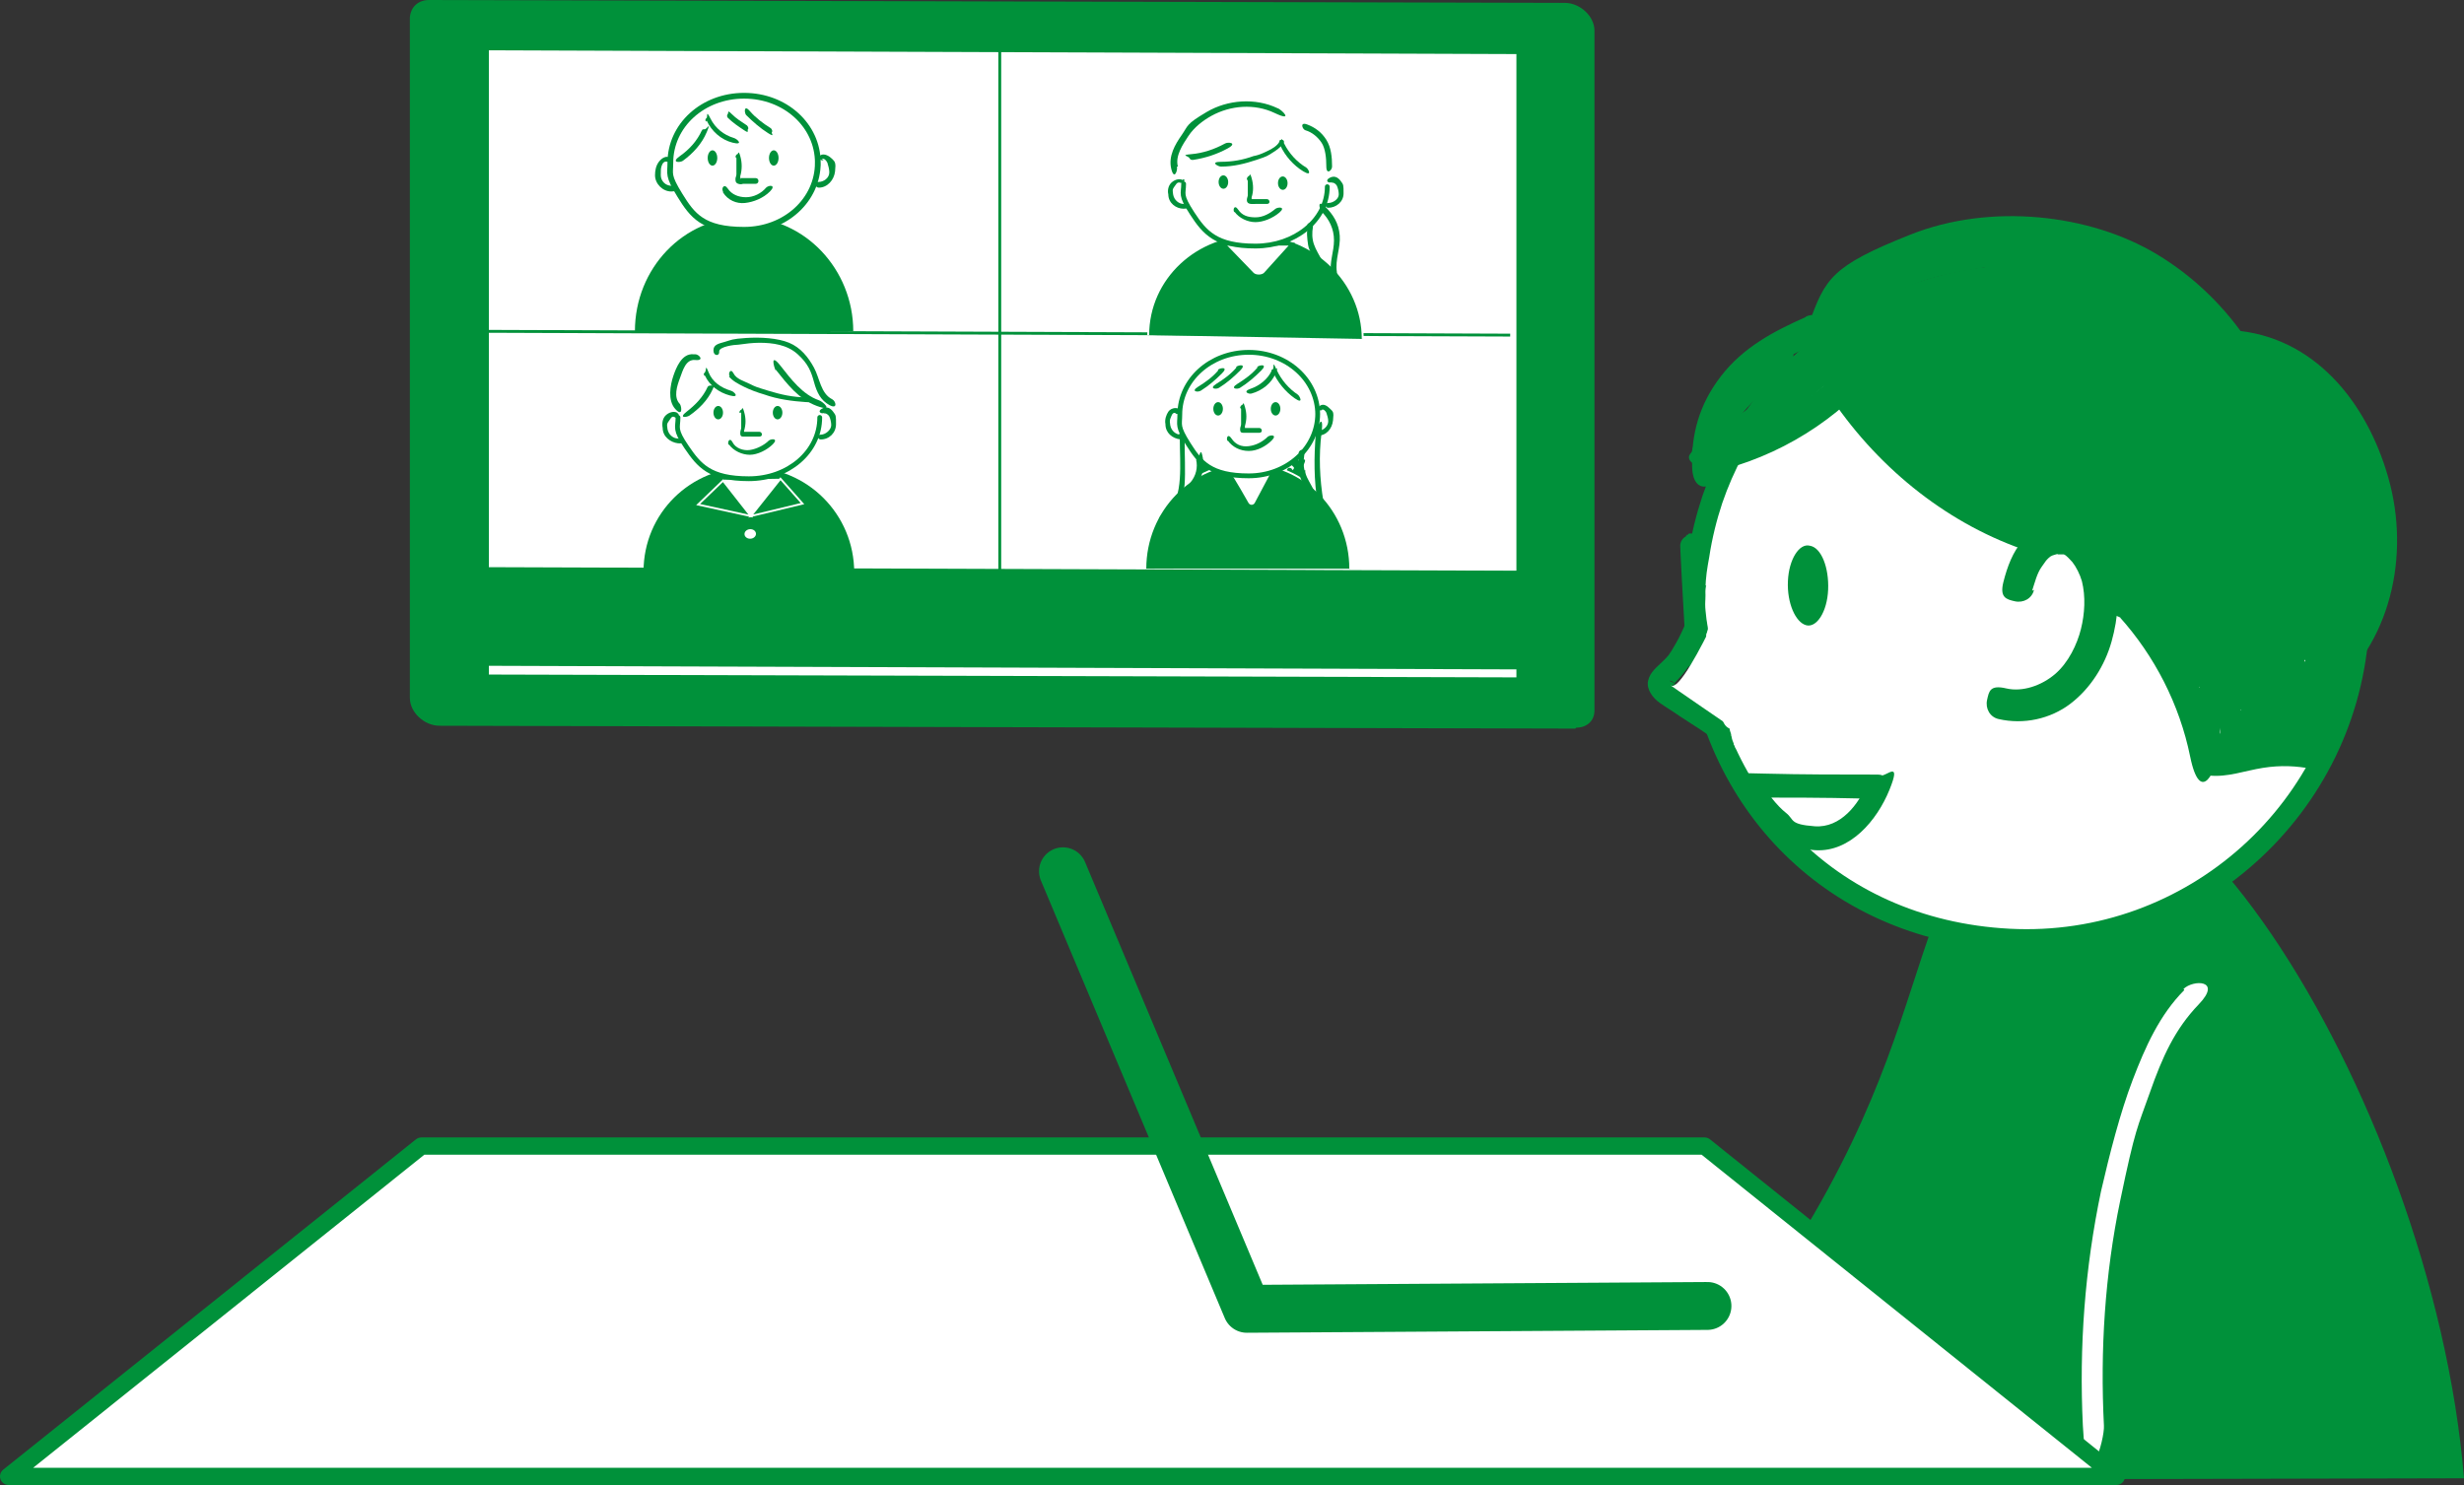 <?xml version="1.0" encoding="UTF-8"?>
<svg xmlns="http://www.w3.org/2000/svg" version="1.1" viewBox="0 0 257.3 155.1">
  <rect x="0" y="0" width="257.3" height="155.1" fill="#333333" stroke="none"/>
  <defs>
    <style>
      .cls-1 {
        stroke-width: .2px;
      }

      .cls-1, .cls-2, .cls-3, .cls-4, .cls-5, .cls-6, .cls-7, .cls-8, .cls-9, .cls-10, .cls-11, .cls-12 {
        stroke-miterlimit: 10;
      }

      .cls-1, .cls-2, .cls-12 {
        stroke: #fff;
      }

      .cls-1, .cls-2, .cls-13 {
        fill: #00913a;
      }

      .cls-2, .cls-5 {
        stroke-width: .2px;
      }

      .cls-3 {
        stroke-width: .5px;
      }

      .cls-3, .cls-4, .cls-5, .cls-6, .cls-7, .cls-8, .cls-9, .cls-14, .cls-15, .cls-16, .cls-11 {
        fill: #fff;
      }

      .cls-3, .cls-4, .cls-5, .cls-6, .cls-7, .cls-8, .cls-9, .cls-14, .cls-15, .cls-17, .cls-10, .cls-11 {
        stroke: #00913a;
      }

      .cls-3, .cls-4, .cls-14, .cls-15, .cls-17, .cls-12 {
        stroke-linecap: round;
      }

      .cls-4 {
        stroke-width: 2.2px;
      }

      .cls-6 {
        stroke-width: .6px;
      }

      .cls-7 {
        stroke-width: .3px;
      }

      .cls-8 {
        stroke-width: .5px;
      }

      .cls-9 {
        stroke-width: 1.5px;
      }

      .cls-14 {
        stroke-width: 1.8px;
      }

      .cls-14, .cls-15, .cls-17 {
        stroke-linejoin: round;
      }

      .cls-15 {
        stroke-width: .5px;
      }

      .cls-17 {
        stroke-width: 5px;
      }

      .cls-17, .cls-10, .cls-12 {
        fill: none;
      }

      .cls-10 {
        stroke-width: .3px;
      }

      .cls-11 {
        stroke-width: 2.5px;
      }

      .cls-12 {
        stroke-width: .2px;
      }
    </style>
  </defs>
  <!-- Generator: Adobe Illustrator 28.7.2, SVG Export Plug-In . SVG Version: 1.2.0 Build 154)  -->
  <g>
    <g id="_レイヤー_1" data-name="レイヤー_1">
      <g>
        <g>
          <path class="cls-13" d="M164.5,76.1l-118.6-.3c-1.6,0-3.1-1.4-3.1-2.9V1.8C42.9.7,43.7,0,44.8,0l118.6.3c1.6,0,3.1,1.4,3.1,2.9v71c0,1.1-.8,1.8-1.9,1.8Z"/>
          <polygon class="cls-9" points="159.1 71.5 50.3 71.2 50.3 4.5 159.1 4.9 159.1 71.5"/>
          <line class="cls-10" x1="104.4" y1=".2" x2="104.4" y2="60.9"/>
          <line class="cls-10" x1="49.4" y1="34.6" x2="157.7" y2="35"/>
          <line class="cls-10" x1="50.5" y1="59.5" x2="158.8" y2="59.8"/>
          <rect class="cls-13" x="99.7" y="10.3" width="10.3" height="108.5" transform="translate(39.9 169.2) rotate(-89.8)"/>
          <g>
            <g>
              <path class="cls-13" d="M66.3,34.6c0-6.6,5.1-11.9,11.4-11.9,6.3,0,11.4,5.4,11.4,11.9"/>
              <path class="cls-6" d="M85.4,17c0,3.9-3.4,7-7.7,7s-5.4-1.5-6.7-3.6-1-2.2-1-3.4c0-3.9,3.4-7,7.7-7s7.7,3.1,7.7,7Z"/>
              <path class="cls-13" d="M70,16.5c-.4-.3-.9,0-1.2.4s-.4.9-.4,1.4c0,.9.8,1.7,1.7,1.7s.4-.5,0-.6c-.6,0-1.1-.5-1.1-1.1s0-.7.1-1,.3-.5.6-.4.6-.3.3-.5h0Z"/>
              <path class="cls-13" d="M85.8,16.6c.3-.1.5.2.6.4.1.3.2.7.2,1,0,.6-.6,1-1.1,1s-.4.6,0,.6c.9,0,1.6-.8,1.7-1.7s0-1-.3-1.3-.8-.6-1.2-.4,0,.7.3.5h0Z"/>
              <ellipse class="cls-13" cx="74.4" cy="16.5" rx=".5" ry=".8" transform="translate(0 0) rotate(0)"/>
              <ellipse class="cls-13" cx="80.8" cy="16.5" rx=".5" ry=".8" transform="translate(0 0) rotate(0)"/>
              <path class="cls-13" d="M73.8,12.6c.5,1.1,1.5,2,2.7,2.3s.5-.4.1-.5c-1-.3-1.9-1-2.4-2s-.3-.2-.4-.1-.2.2-.1.4h0Z"/>
              <path class="cls-13" d="M76,12.3c.5.5,1.1.9,1.7,1.3s.3,0,.4-.1,0-.3-.1-.4c-.6-.4-1.1-.7-1.6-1.2s-.3-.1-.4,0-.1.3,0,.4h0Z"/>
              <path class="cls-13" d="M77.9,12c.7.7,1.5,1.4,2.3,1.9s.3,0,.4-.1,0-.3-.1-.4c-.8-.5-1.6-1.1-2.2-1.8s-.6.1-.4.4h0Z"/>
              <path class="cls-13" d="M76.9,16.5c0,.4,0,.8,0,1.1s0,.4,0,.6-.1.3-.1.5,0,.4.3.5.4,0,.5,0c.4,0,.9,0,1.3,0s.4-.6,0-.6-.8,0-1.1,0-.2,0-.3,0-.2,0-.2,0c0,0,.1,0,0,.1,0,0,0,0,0,0,0,0,0-.2,0-.3.2-.7.2-1.4,0-2.1s-.2-.2-.3-.2-.2.2-.2.3h0Z"/>
              <path class="cls-13" d="M75.5,20.1c.5.8,1.4,1.2,2.3,1.1s1.9-.5,2.6-1.2-.1-.7-.4-.4c-.5.6-1.3,1-2.1,1s-1.5-.3-1.9-.9-.7,0-.5.3h0Z"/>
            </g>
            <path class="cls-13" d="M73.3,13.6c-.5,1.1-1.3,2-2.3,2.7s0,.7.3.5c1.1-.8,2-1.8,2.5-3s0-.3-.2-.3-.3,0-.3.2h0Z"/>
          </g>
          <g>
            <path class="cls-13" d="M125.3,48.5c0,.2,0,.4,0,.5s.2.3.4.4.4.1.6,0,.3-.3.3-.5,0-.3-.2-.3c-.2,0-.4,0-.6-.1s-.3,0-.4.1,0,.1,0,.2,0,.2,0,.2,0,0,0,0c0,0,0,0,0,0s0,0,0,0c0,0,0,0,0,0s0,0,0,0c0,0,0,0,0,0,0,0,0,0,0,0s0,0,0,0c0,0,0,0,0,0s0,0,0,0c0,0,0,0,0,0s0,0,0,0c0,0,0,0,0,0,0,0,0,0,0,0h.5c0,.1,0,0,0,0s0,0,0,0,0,0,0,0c0,0,0-.2,0-.2,0-.2-.1-.3-.3-.3s-.1,0-.2,0-.1.1-.1.2,0,.2-.1.3,0,.2,0,.2.1.1.2.1.2,0,.2,0,.1-.1.1-.2,0-.2.1-.3h-.6c0,.1,0,.3,0,.5s.1.2.2.2.2,0,.3,0c.4-.3.4-1,0-1.3l-.3.5c.2,0,.4,0,.6.1l-.2-.3s0,0,0,0c0,0,0,0,0,0,0,0,0,0,0,0,0,0,0,0,0,0,0,0,0,0,0,0,0,0,0,0,0,0,0,0,0,0,0,0,0,0,0,0,0,0,0,0,0,0,0,0,0,0,0,0,0,0,0,0,0,0,0,0,0,0,0,0,0,0,0,0,0,0,0,0,0,0,0,0,0,0,0,0,0,0,0,0,0,0,0,0,0,0,0,0,0,0,0,0,0,0,0,0,0,0,0,0,0,0,0,0,0,0,0,0,0,0,0,0,0,0,0,0,0,0,0,0,0,0,0,0,0-.1,0-.2s0-.2,0-.2-.1,0-.2,0-.2,0-.2,0,0,.1,0,.2h0Z"/>
            <path class="cls-13" d="M135,48.1c0,0,0,.1,0,.1,0,0,0,0,0,0,0,0,0,0,0,0,0,0,0,0,0,.1s0,0,0,0,0,0,0,0,0,0,0,0c0,0,0,0,0,0,0,0,0,0-.1.1s0,0-.1.1c0,0,0,0,0,0,0,0,0,0,0,0,0,0,0,0,0,0l.4.4c0,0,0,0,0,0s0,0,0,0c0,0,0,0,0,0,0,0,0,0,0,0s0,0,0,0c0,0,0,0,0,0s0,0,0,0c0,0-.1,0-.1,0,0,0,0,0,0,0s0,0,0,0c0,0,0,.1,0,.2,0,.1.1.2.2.3.1.2.5.2.6,0,0-.4,0-.8-.2-1.2s-.6-.2-.6.2,0,.5.1.8,0,.1,0,.2,0,0,0,0c0,0,0,0,0,0,0,0,0,0,0,0,0,0,0,0,0,0,0,0,0,0,0-.1,0,0,0,0,.1,0,0,0,0,0,0,0h0s0,0,0,0c0,0,0,0,0,0,0,0,0,0-.1,0s0,0-.1,0c0,0,0,0,0,0,0,0,0,0,0,0,0,0-.2-.2-.2-.2s0,0,0,0c0,0,0,0,0,0,0,0,0,0,0-.1,0-.1-.3-.2-.4-.1s-.2.3-.1.4,0,.2.1.3c0,.1.3.2.4.1s.2-.3.1-.4,0-.2-.1-.3l-.5.3c.1.2.3.5.6.6s.2.2.4.3.3.2.5.2.4-.1.4-.3,0-.3,0-.5,0-.1,0,0c0,0,0,0,0,0,0,0,0-.1,0-.2s0,0,0-.1c0,0,0,0,0,0s0-.2,0-.2l-.6.2s0,0,0,.1c0,0,0,0,0,0,0,0,0,0,0,0,0,0,0,.1,0,.2,0,0,0,0,0,0,0,0,0,0,0,0,0,0,0,0,0,0s0,0,0,.1c0,0,0,0,0,0,0,0,0,0,0,0h.6c0-.2-.2-.4-.2-.5s-.2-.3-.4-.4c-.4,0-.7.2-.9.5s.2.6.4.4c.5-.3.8-.8,1-1.3s0-.4-.2-.4-.3,0-.4.2h0Z"/>
            <path class="cls-13" d="M123.1,42.7c-.4-.2-.9,0-1.1.3s-.4.8-.3,1.3c0,.9.7,1.5,1.6,1.6s.3-.5,0-.5c-.5,0-1-.4-1.1-1s0-.6.1-.9.3-.5.5-.3.5-.3.3-.4h0Z"/>
            <path class="cls-13" d="M138,42.8c.2-.1.4.1.5.3.1.3.2.6.2.9,0,.5-.5,1-1.1,1s-.3.5,0,.5c.9,0,1.5-.7,1.6-1.6s0-.9-.3-1.2-.7-.6-1.1-.3,0,.6.3.4h0Z"/>
            <path class="cls-2" d="M119.6,59.4c0-6.1,4.8-11,10.7-11s10.7,4.9,10.7,11"/>
            <path class="cls-5" d="M128.5,49.4v.2c.1,0,1.8,3,1.8,3,.2.3.6.3.8,0l1.7-3.2h-4.3Z"/>
            <path class="cls-13" d="M123.2,45.8c0,1.4.1,2.8,0,4.2s-.4,2.9-1.6,3.6,0,.8.3.6c1.2-.8,1.7-2.3,1.8-3.6s0-3.2,0-4.8-.7-.4-.7,0h0Z"/>
            <path class="cls-8" d="M137.6,43.2c0,3.6-3.2,6.5-7.2,6.5s-5.1-1.4-6.3-3.3-.9-2-.9-3.1c0-3.6,3.2-6.5,7.2-6.5s7.2,2.9,7.2,6.5Z"/>
            <path class="cls-13" d="M137.4,45.3c-.2,2.5-.2,4.9.2,7.3s.7.2.6-.2c-.4-2.4-.5-4.8-.2-7.2s-.6-.4-.6,0h0Z"/>
            <path class="cls-13" d="M124.9,48c.2.8,0,1.7-.6,2.4s0,.4.1.5.4,0,.5-.1c.6-.9.9-1.9.7-3s-.3-.3-.4-.2-.3.2-.2.4h0Z"/>
            <path class="cls-13" d="M135.7,47.4c-.1.7-.1,1.4,0,2.1s.6,1.4,1,2,.7,0,.5-.3c-.3-.6-.7-1.2-.9-1.8s-.2-1.2-.1-1.9-.5-.6-.6-.2h0Z"/>
            <g>
              <path class="cls-13" d="M132.8,38.7c-.4.9-1.3,1.6-2.2,1.9s-.2.6.1.5c1.1-.3,2.1-1.1,2.5-2.1s0-.3,0-.4-.3,0-.4,0h0Z"/>
              <path class="cls-13" d="M131.3,38.4c-.6.7-1.3,1.2-2.1,1.7s0,.6.3.4c.8-.5,1.5-1.1,2.2-1.8s-.1-.6-.4-.4h0Z"/>
              <path class="cls-13" d="M132.9,38.8c.5,1.1,1.3,2.1,2.3,2.8s.5-.3.3-.4c-.9-.6-1.7-1.5-2.2-2.6s-.2-.2-.4,0-.1.2,0,.4h0Z"/>
              <path class="cls-13" d="M129.1,38.4c-.6.7-1.3,1.2-2.1,1.7s0,.6.3.4c.8-.5,1.5-1.1,2.2-1.8s-.1-.6-.4-.4h0Z"/>
              <path class="cls-13" d="M127.2,38.7c-.6.7-1.3,1.2-2.1,1.7s0,.6.3.4c.8-.5,1.5-1.1,2.2-1.8s-.1-.6-.4-.4h0Z"/>
            </g>
            <g>
              <ellipse class="cls-13" cx="127.2" cy="42.7" rx=".5" ry=".7"/>
              <ellipse class="cls-13" cx="133.2" cy="42.7" rx=".5" ry=".7"/>
              <path class="cls-13" d="M129.6,42.7c0,.4,0,.7,0,1.1s0,.3,0,.5-.1.3-.1.5,0,.4.3.4.4,0,.5,0c.4,0,.8,0,1.2,0s.3-.5,0-.5-.7,0-1,0-.2,0-.3,0-.2,0-.2,0c0,0,0,0,0,0h0c0,.1,0,0,0,0,0,0,0-.2,0-.2.2-.7.2-1.3,0-2s-.2-.2-.3-.2-.2.2-.2.3h0Z"/>
              <path class="cls-13" d="M128.2,46c.5.7,1.3,1.1,2.2,1.1s1.8-.5,2.4-1.1-.1-.6-.4-.4c-.5.5-1.2.9-2,1s-1.4-.2-1.8-.8-.6,0-.4.3h0Z"/>
            </g>
          </g>
          <g>
            <g>
              <path class="cls-13" d="M67.2,59.7c0-6.1,4.9-10.9,11-10.9s11,4.9,11,11"/>
              <path class="cls-13" d="M70.7,43.1c-.4-.2-.9,0-1.2.3s-.4.8-.3,1.3c0,.9.8,1.5,1.6,1.6s.3-.5,0-.5c-.5,0-1-.4-1.1-1s0-.6.2-.9.3-.5.6-.3.5-.3.3-.4h0Z"/>
              <polygon class="cls-16" points="75.5 50.1 78.4 53.9 81.5 50 75.5 50.1"/>
              <path class="cls-13" d="M86,43.2c.2-.1.5.1.6.3s.2.6.2.9c0,.5-.6,1-1.1,1s-.3.5,0,.5c.9,0,1.6-.7,1.6-1.6s0-.9-.3-1.3-.7-.6-1.2-.3,0,.6.3.4h0Z"/>
              <path class="cls-15" d="M85.6,43.6c0,3.6-3.3,6.4-7.4,6.4s-5.2-1.4-6.5-3.3-.9-2-.9-3.1"/>
              <ellipse class="cls-13" cx="75" cy="43.1" rx=".5" ry=".7" transform="translate(0 0) rotate(0)"/>
              <ellipse class="cls-13" cx="81.2" cy="43.1" rx=".5" ry=".7" transform="translate(0 0) rotate(0)"/>
              <path class="cls-13" d="M73.6,39.2c.5,1.1,1.5,1.8,2.6,2.1s.5-.4.1-.5c-1-.3-1.9-.9-2.3-1.9s-.2-.2-.4,0-.1.2,0,.4h0Z"/>
              <path class="cls-13" d="M77.4,43.1c0,.3,0,.7,0,1.1s0,.4,0,.5-.1.3-.1.5,0,.4.3.4.4,0,.5,0c.4,0,.8,0,1.2,0s.3-.5,0-.5-.7,0-1.1,0-.2,0-.3,0-.2,0-.2,0c0,0,0,0,0,0,0,0,0,0,0,.1,0,0,0,0,0,0,0,0,0-.2,0-.2.2-.7.2-1.3,0-2s-.2-.2-.3-.2-.2.2-.2.3h0Z"/>
              <path class="cls-13" d="M76.1,46.4c.5.7,1.4,1.1,2.2,1.1s1.8-.5,2.4-1.1-.1-.6-.4-.4c-.5.5-1.3.9-2,1s-1.5-.2-1.8-.8-.6,0-.4.3h0Z"/>
              <path class="cls-13" d="M76.1,39.3c.4.5,1,.8,1.6,1.1s1.4.6,2.1.8c1.4.5,2.9.7,4.4.8s.3-.5,0-.5c-1.4,0-2.7-.3-4-.7s-1.3-.4-1.9-.7-1.4-.5-1.7-1.1-.6,0-.4.3h0Z"/>
              <path class="cls-13" d="M73.9,40.4c-.5,1.1-1.3,1.9-2.2,2.6s0,.6.3.4c1-.7,1.9-1.6,2.4-2.7s0-.3,0-.4-.3,0-.4,0h0Z"/>
              <path class="cls-13" d="M75.1,36.7c0-.5,1.6-.7,2-.7.7-.1,1.5-.2,2.2-.2,1.4,0,2.9.2,4,1.2s1.4,1.8,1.7,2.9.7,1.9,1.6,2.4.7-.4.3-.6c-1.2-.6-1.3-2.2-1.9-3.3s-1.4-2.1-2.6-2.6-3-.6-4.5-.5-1.5.2-2.2.4-1.2.3-1.2.9.6.6.6.2h0Z"/>
              <path class="cls-13" d="M72.4,37c-1.2-.1-1.8,1.4-2.1,2.3s-.6,2.5.2,3.4.7-.2.5-.5c-.7-.7-.3-1.9,0-2.7s.6-2,1.6-1.9.4-.6,0-.6h0Z"/>
              <path class="cls-13" d="M81,38.6c1.2,1.5,2.4,3.1,4.3,3.8s.6-.5.2-.6c-1.7-.6-2.9-2.2-4-3.6s-.7.1-.5.5h0Z"/>
              <polygon class="cls-12" points="78.4 53.9 83.8 52.6 81.5 50 78.4 53.9"/>
              <polygon class="cls-12" points="78.4 53.9 72.9 52.7 75.5 50.2 78.4 53.9"/>
            </g>
            <ellipse class="cls-16" cx="78.4" cy="55.7" rx=".6" ry=".5" transform="translate(-3.4 5.1) rotate(-3.6)"/>
          </g>
          <g>
            <path class="cls-13" d="M123.5,18.8c-.4-.2-.9,0-1.2.3s-.4.8-.3,1.2c0,.9.8,1.5,1.6,1.5s.3-.5,0-.5c-.5,0-1-.4-1.1-1s0-.6.2-.9.3-.4.6-.3.5-.3.3-.4h0Z"/>
            <path class="cls-13" d="M139,19.1c.2-.1.5.1.6.3s.2.6.2.9c0,.5-.6.9-1.1.9s-.3.5,0,.5c.8,0,1.6-.6,1.6-1.5s0-.9-.3-1.3-.7-.6-1.2-.3,0,.6.3.4h0Z"/>
            <path class="cls-1" d="M119.9,35c0-5.9,5-10.6,11.2-10.5s11.2,5,11.2,10.9"/>
            <path class="cls-7" d="M127.7,25.4l.2.2,2.9,3c.3.3,1,.3,1.3,0l2.8-3.1h-7.2Z"/>
            <path class="cls-3" d="M138.6,19.5c0,3.5-3.4,6.2-7.5,6.2s-5.3-1.4-6.6-3.4-.9-2-.9-3.1"/>
            <path class="cls-13" d="M136.6,23.5c-.2.7-.1,1.4,0,2.1s.7,1.4,1,2,.7,0,.5-.3c-.3-.6-.7-1.2-.9-1.8s-.2-1.2-.1-1.8-.5-.5-.6-.2h0Z"/>
            <g>
              <path class="cls-13" d="M133.7,15.2c.5,1.1,1.4,2.1,2.4,2.7s.5-.3.3-.4c-1-.6-1.8-1.5-2.3-2.5s-.2-.2-.3,0-.1.2,0,.3h0Z"/>
              <path class="cls-13" d="M133.6,14.8c-.2.4-.7.7-1.1.9s-1,.5-1.6.6c-1.1.4-2.2.6-3.4.6s-.3.5,0,.5c1.3,0,2.5-.3,3.7-.7s1.1-.4,1.6-.7.9-.6,1.2-1-.3-.5-.4-.3h0Z"/>
            </g>
            <g>
              <ellipse class="cls-13" cx="127.8" cy="18.9" rx=".5" ry=".7" transform="translate(-.3 1.9) rotate(-.8)"/>
              <ellipse class="cls-13" cx="134" cy="19" rx=".5" ry=".7" transform="translate(-.3 2) rotate(-.8)"/>
              <path class="cls-13" d="M130.3,18.9c0,.3,0,.7,0,1s0,.4,0,.5-.1.3-.1.5c0,.5.6.4.9.4s.8,0,1.2,0,.3-.5,0-.5-.7,0-1.1,0-.3,0-.5,0c0,0,0,0,0,0h0c0,.1,0,.1,0,0,0,0,0-.2,0-.2.2-.6.2-1.3,0-2s-.2-.2-.3-.2-.2.2-.2.3h0Z"/>
              <path class="cls-13" d="M128.9,22.1c.5.7,1.4,1.1,2.2,1.1s1.8-.4,2.5-1-.1-.6-.4-.4c-.6.5-1.3.9-2.1.9s-1.4-.2-1.8-.8-.6,0-.4.3h0Z"/>
            </g>
            <path class="cls-13" d="M136.3,13.6c.7.2,1.3.7,1.7,1.3s.5,1.6.5,2.5.6.4.6,0c0-1-.1-2-.6-2.8s-1.2-1.3-2-1.6-.5.5-.2.6h0Z"/>
            <path class="cls-13" d="M123,17.4c-.3-1.1.5-2.3,1.1-3.2s1.5-1.6,2.4-2.1c2-1.1,4.5-1.3,6.6-.3s.7-.4.3-.5c-2.3-1.1-5.2-.9-7.4.4s-1.9,1.4-2.6,2.4-1.4,2.2-1.1,3.5.7.2.6-.2h0Z"/>
            <path class="cls-13" d="M138,22.1c.8.8,1.3,1.8,1.3,3s-.5,2.3-.3,3.5.7.2.6-.2c-.2-1.3.4-2.5.3-3.8s-.7-2.2-1.5-3-.7.1-.4.4h0Z"/>
            <path class="cls-13" d="M127.9,15c-1.1.6-2.3,1-3.5,1.1s-.3.2-.2.4.2.2.4.2c1.3-.2,2.5-.6,3.6-1.2s0-.7-.3-.5h0Z"/>
          </g>
        </g>
        <g>
          <path class="cls-13" d="M168.5,154.6c35.1-38.6,27.7-55.1,39.7-69.7,15.2-18.5,45.8,29.2,49.1,69.5"/>
          <path class="cls-4" d="M246.3,65.3c-1,19.1-17.4,33.8-36.5,32.8s-31.8-15.2-32.8-32.7,0-2.6,0-3.9.2-2.4.4-3.5c.3-2,.8-4,1.4-5.8,4.9-14.3,18.8-24.3,34.7-23.4,19.1,1,33.8,17.4,32.8,36.5Z"/>
          <path class="cls-13" d="M190.9,61.6c-.1,2.3-1.2,4-2.3,3.7s-2-2.3-1.9-4.6,1.2-4,2.3-3.7c1.2.2,2,2.3,1.9,4.6Z"/>
          <path class="cls-13" d="M176.9,62.6c-.5,1.6-1.1,3.2-1.9,4.6s-.8,1.3-1.4,1.9-1.3,1.1-1.5,2,.5,1.8,1.2,2.3,1.4.9,2.1,1.4c1.4.9,2.8,1.8,4.2,2.8s1.4.1,1.7-.5.1-1.3-.5-1.7c-1.2-.9-2.5-1.7-3.8-2.5s-1.3-.8-1.9-1.3-.4-.3-.6-.4c-.6-.3,1,.1,0,.5.1,0,.3-.3.4-.4,2.2-2.2,3.5-5.2,4.4-8.2s-2-2.2-2.4-.7h0Z"/>
          <path class="cls-13" d="M195,81.8c-.9,2.2-2.8,4.7-5.5,4.5s-2.1-.7-3-1.4-2.1-2.2-2.8-3.5l-1.1,1.9c3.9,0,7.9,0,11.8.1s1.1,0,1.7,0c1.6,0,1.6-2.5,0-2.5-3.9,0-7.9,0-11.8-.1s-1.1,0-1.7,0c-1,0-1.5,1-1.1,1.9,1.6,3,4.5,5.9,8.1,6.1s6.4-3.1,7.7-6.3-.3-1.4-.9-1.5-1.3.2-1.5.9Z"/>
          <path class="cls-13" d="M212.2,61.7c.3-.9.5-1.8,1-2.5s.4-.6.7-.9.5-.3.8-.4.2,0,.1,0c.1,0,.2,0,.4,0-.2,0,.2,0,.3,0,.3.1.6.5.9.8.4.5.8,1.3,1,2,.4,1.6.3,3.4-.1,5s-1.3,3.5-2.7,4.7-3.4,1.9-5.1,1.5-1.8.3-2,1.2.3,1.8,1.2,2c2.6.6,5.4,0,7.5-1.6s3.6-4,4.3-6.5.9-5.1.2-7.5-2.7-5.2-5.6-5-2.9.9-3.9,2-1.6,2.7-2,4.3.3,1.8,1.2,2,1.8-.3,2-1.2h0Z"/>
          <g>
            <path class="cls-16" d="M232.5,63.3c0-.9.9-1.4,1.8-1.6,1.6-.4,3.3-.5,5-.4"/>
            <path class="cls-13" d="M233.8,63.3c0,0,0-.1,0-.2,0,.2,0,.2,0,0,0,.2,0,.2,0,0,0-.1,0,0,0,0,0,0,0,0,.1-.1.1,0,0,0,0,0,0,0,.2-.1.3-.2,0,0,.1,0,.2,0-.2,0-.2,0,0,0,.1,0,.2,0,.3-.1.3,0,.6-.1.9-.2.7-.1,1-.2,1.8-.2s1.4,0,2.1,0,1.3-.6,1.2-1.2-.5-1.2-1.2-1.2c-1.7-.2-3.4,0-5,.3s-3.1,1.2-3,2.9.5,1.3,1.2,1.2,1.3-.5,1.2-1.2h0Z"/>
          </g>
          <path class="cls-13" d="M220.5,64.1c3.3,1.5,7,2.2,10.6,1.9s1.2-.5,1.2-1.2-.6-1.3-1.2-1.2c-3.2.3-6.5-.2-9.4-1.5s-1.3-.2-1.7.4-.2,1.4.4,1.7h0Z"/>
          <path class="cls-13" d="M188.8,36.4l7-4.3c4.3-2.7,9.2-3.8,14-3.4l6.4.6c8.8.8,16.9,5.5,22.3,13.1l6.2,10.6,1.6,17.6-6-9.1-7.1-.3-2.8,3.9-10.9-2.3-.8-2.1c-1.6-2.7-4.2-4.8-6.8-3.1h0c-8.2-2.7-15.5-8.4-20.6-15.9-.8-1.2-1.6-2.5-1.9-4"/>
          <path class="cls-11" d="M221.2,63"/>
          <path class="cls-13" d="M227.9,65c5.2,1.4,10.9.7,15.6-1.9s.9-2.5-.4-2.7-2.7-.4-4-.5-2.7-.4-3.9-.1-2.2,1.6-1.5,2.8.6.7.9.9.3.1.4.2c0,0,.1,0,.2.1-.4-.2-.5-.6-.4-1.2l1-1c-1.5.4-3.1,0-4.6.2s-3,.8-4,2.1,0,2.1.9,2.2c5.1.7,10.2,0,14.9-2.1s.9-1.4.5-2.1-1.3-.9-2.1-.5c-3.9,1.7-8.4,2.3-12.6,1.8l.9,2.2c.5-.7,1.8-.7,2.5-.7,1.5,0,2.9.2,4.3-.2s.9-.5,1-1c.2-.8,0-1.5-.7-2.1s-.4-.3-.6-.4-.2-.1-.3-.1h-.1c.4.2.5.7.3,1.3l-.5.5c-.3,0-.4,0-.1,0,.1,0,.3,0,.4,0,.3,0,.6,0,.8,0,.6,0,1.2,0,1.8.1,1.2,0,2.3.2,3.5.4l-.4-2.7c-4.1,2.2-8.9,2.8-13.3,1.6s-2.7,2.4-.8,2.9h0Z"/>
          <path class="cls-13" d="M221.3,64.4c3.7,4.1,6.3,9.2,7.4,14.6s2.8,1.2,2.9-.4c.5-5.3,1.1-10.6,2.6-15.7h-2.9c.5,2.3,1,4.6,1.4,6.9s.4,4.4,2.5,5.1,1.6-.3,1.8-1c.9-2.4,1.7-4.8,2.6-7.2h-2.9c.8,2.8,1.4,5.7,1.6,8.7s2.4,2,2.9.4c1.5-4.4,2.9-8.9,4-13.4l-2.9-.4c0,.9,0,1.7-.4,2.5s-.4.8-.7,1.2c-.1.2-.3.3-.4.5-.5.4-.3.4.7,0l.9.7h0c0,0,0-.2,0-.4,0-.3,0-.7,0-1,0-.7,0-1.3,0-2,0-1.7-2.4-2-2.9-.4s-1.1,3.1-1.7,4.7h2.9c-.1-.5-.1-.9,0-1.4.2-1.9-2.8-1.9-3,0s0,1.5.2,2.2c.4,1.5,2.4,1.3,2.9,0s1.1-3.1,1.7-4.7l-2.9-.4c0,1.3-.1,2.9.2,4.2s1.8,2,2.9,1.2c2.1-1.4,3-4.4,2.9-6.8s-2.5-2.1-2.9-.4c-1.1,4.5-2.4,9-4,13.4l2.9.4c-.3-3.2-.8-6.4-1.7-9.5s-2.4-1.4-2.9,0c-.9,2.4-1.7,4.8-2.6,7.2l1.8-1c.3.3.4.4.3.1,0-.2-.1-.4-.1-.7,0-.4-.2-.8-.3-1.2l-.5-2.6c-.4-1.8-.8-3.7-1.1-5.5s-2.5-1.4-2.9,0c-1.6,5.4-2.1,10.9-2.7,16.5l2.9-.4c-1.3-6-4.1-11.5-8.2-16s-3.4.7-2.1,2.1h0Z"/>
          <path class="cls-13" d="M225.6,63.7c.4,2.4.9,4.8,1.7,7.1s3.5,1.1,2.9-.8-1.6-5-2.6-7.4l-2.7,1.2c1.2,1.8,2.4,3.6,3.6,5.4s2.1,1.1,2.6,0l1-2.2c.3-.7.6-1.4,1-2l-.5.5s-.8,0-.9,0c0,0,.4.3.4.3.3.2.5.4.8.5.8.2,1.6,0,2.1-.6s.3-.3.3-.4.2,0,0,0c0,0-.2.1-.2,0s.2.4.2.5c0,.3,0,.7,0,1l2.3-1.3c-.4-.2-.8-.4-1.3-.4l.7,2.5c1.2-1,2.8-1.6,4.3-1.7l-1.1-2.6c-.8.9-1.6,1.8-2.5,2.6s-1.2,1.4-1.9.9l.5,2.1c.3-.4.8-.7,1.2-1,1.7-.9.2-3.5-1.5-2.6s-1.7,1.2-2.3,2.1,0,1.6.5,2.1c3.1,2.2,6.1-2,8-4s.3-2.7-1.1-2.6c-2.4.2-4.6,1.1-6.4,2.6s-.4,2.3.7,2.5.4,0,.6.1c1,.5,2.2,0,2.3-1.3s-.2-3.3-1.7-4.2-1.5-.5-2.2-.3-1.1.9-1.6,1.3l.7-.4c.3-.1.6.3.4,0s-.6-.4-.9-.6c-.8-.3-1.6-.2-2.2.4s-.8,1.4-1.1,2l-1.2,2.5h2.6c-1.2-1.8-2.4-3.6-3.6-5.4s-1.2-.9-1.9-.6-1.1,1.1-.9,1.8c.9,2.4,1.8,4.9,2.6,7.4l2.9-.8c-.7-2.3-1.3-4.7-1.7-7.1s-1.1-1.2-1.8-1-1.2,1-1,1.8h0Z"/>
          <path class="cls-13" d="M243,66.4c0,.4,0,.8,0,1.1s0,.2,0,.3,0,.1,0,0c0,.2,0,.4,0,.5,0,.4-.2.7-.3,1.1s-.1.4-.2.6,0,.2,0,.3c0,.3,0,0,0,0-.3.7-.7,1.4-1.1,2s-.2.2,0,.1,0,0,0,.1c-.1.2-.3.3-.4.5-.3.3-.6.6-.9.8-.6.5-.6,1.6,0,2.1s1.5.6,2.1,0c2.7-2.4,4.3-6,4.2-9.6s-.7-1.5-1.5-1.5-1.5.7-1.5,1.5h0Z"/>
          <path class="cls-13" d="M191.7,34.6c1.3-3.5,5-5.8,8.4-7.1s7.8-2.2,11.9-2c7.6.4,14.7,4.3,19.3,10.4s4.2,7.2,4.9,11.3,3.2,1.1,2.9-.8c-1.5-8.2-6.7-15.5-13.8-19.8s-17.5-5.4-25.8-2.1-8.9,4.6-10.6,9.3,2.2,2.6,2.9.8h0Z"/>
          <path class="cls-13" d="M188.6,33.1c-3.4,1.5-6.6,3.2-8.9,6.2s-3.1,6.1-3,9.5,3.1,1.9,3,0c0-2.9.8-5.7,2.6-8s4.9-3.9,7.8-5.1.9-1.4.5-2.1-1.3-.9-2.1-.5h0Z"/>
          <path class="cls-13" d="M181.4,44.1c.2-.7.4-1.4.6-1.9s.4-.7.6-1,.2-.3.3-.5c.1-.1.1-.2,0,0,0,0,0-.1.1-.2.2-.3.5-.6.8-.8s.3-.3.4-.4c0,0,.2-.1.2-.2,0,0,0,0,0,0,.3-.2.6-.4.9-.6s.3-.2.5-.3.6-.3.3-.2l-1.8-1c.1.3,0,0,0,0,0-.2,0,.2,0,0,0,.1,0,.2,0,0,0,0,0,0,0,0,0,0-.2.2-.3.3,0,0-.4.3-.2.2,0,0-.2.1-.2.2-.2.2-.4.3-.6.5-.9.7-1.8,1.5-2.6,2.3-1.5,1.7-2.7,3.7-3.5,5.9s.3,1.7,1,1.8,1.6-.3,1.8-1,.3-.8.6-1.4.5-.9.8-1.4c.6-1,1.1-1.6,2-2.5s.8-.8,1.2-1.1.2-.2.5-.3.5-.4.8-.6c1.1-.8,2.1-2.1,1.5-3.6s-1-1.4-1.8-1c-3.5,1.4-6.2,4.4-7,8.1s.2,1.7,1,1.8,1.7-.2,1.8-1h0Z"/>
          <path class="cls-13" d="M195,33c3-3.7,8.7-4.5,13.1-5.2s10.6-.8,14.6,2.7l1.1-2.6c-5.1-.7-10.1-1.3-15.2-2v3c1.1,0,2,.2,3,.7,1.7.8,3.3-1.8,1.5-2.6s-2.9-1.1-4.5-1.1-1.9,2.8,0,3c5.1.7,10.1,1.3,15.2,2s2-1.8,1.1-2.6c-4.6-4-10.8-4.5-16.6-3.7s-5.9,1-8.7,2-5,2.1-6.7,4.2.9,3.6,2.1,2.1h0Z"/>
          <path class="cls-13" d="M233.6,40.5c.2,0,.3.1.5.2l-.4-.2c.4.2.7.4,1,.6l-.3-.2c.3.2.6.5.8.9.1.1.3.2.5.3.2,0,.4.1.6.1.4,0,.8-.2,1.1-.4s.5-.7.4-1.1v-.4c-.1-.3-.3-.5-.4-.7-.4-.5-.8-.9-1.3-1.2s-1.1-.6-1.7-.8-.8,0-1.2.2-.6.5-.7.9,0,.8.2,1.2.5.6.9.7h0Z"/>
          <path class="cls-13" d="M208.2,104.6c3.1,12.3,3,26.5-5.7,36.6-1.3,1.5.9,3.6,2.1,2.1,9.4-11,9.8-26.1,6.4-39.5s-3.4-1.1-2.9.8h0Z"/>
          <path class="cls-13" d="M194.7,33.6c0-.4-.1,0-.1,0,0,0,.2,0,.2-.1.4-.1.8-.2,1.2-.2,1.1-.1,2.3-.2,3.4-.3,2.3-.2,4.7-.3,7-.3s1.9-3,0-3c-2.8,0-5.5.2-8.3.4s-2.6.2-3.9.5-2.2,1-2.4,2.2.2,1.6,1,1.8,1.7-.2,1.8-1h0Z"/>
          <path class="cls-13" d="M225,31.8c0,0,.1,0,.2,0l-.4-.2c0,0,.2,0,.3.2l-.3-.2c0,0,.2.1.2.2l-.2-.3c0,0,0,.1.1.2,0,.2.2.3.4.4.1.1.3.2.5.3.2,0,.4,0,.6,0,.2,0,.4,0,.6-.2l.3-.2c.2-.2.3-.4.4-.7v-.4c0-.3,0-.5-.2-.8,0-.2-.2-.4-.4-.5s-.1-.1-.2-.2c-.2-.1-.3-.3-.5-.4s-.2,0-.2-.1-.2,0-.2,0,0,0-.1,0c-.2,0-.4,0-.6,0-.2,0-.4,0-.6.2-.2,0-.3.2-.4.4-.1.1-.2.3-.3.5v.4c0,.3,0,.5.2.8l.2.3c.2.2.4.3.7.4h0Z"/>
          <path class="cls-13" d="M191.5,35.1c-1.9,2-3.9,3.8-6.1,5.5s-4.5,3.4-7.1,4.5-.9,1.4-.5,2.1,1.3.9,2.1.5c2.6-1.1,5-2.9,7.2-4.6s4.5-3.7,6.5-5.8-.8-3.5-2.1-2.1h0Z"/>
          <path class="cls-13" d="M194.7,35.8c-3.8,5-9.3,8.7-15.4,10.3s-1.1,3.4.8,2.9c6.9-1.9,12.9-6,17.2-11.7s.1-1.7-.5-2.1-1.6-.1-2.1.5h0Z"/>
          <path class="cls-13" d="M233.6,38.2c9.3,5.8,13.1,17.8,8.6,27.9s1.8,3.3,2.6,1.5c2.6-5.8,3.1-12.5,1-18.6-1.9-5.6-5.7-10.3-10.7-13.4s-3.2,1.6-1.5,2.6h0Z"/>
          <path class="cls-13" d="M233.2,37.6c7,.6,11.7,7.4,13.4,13.6s0,14.8-5.8,19.4.6,3.3,2.1,2.1c6.8-5.4,8.8-14.7,6.5-22.8s-7.9-14.8-16.2-15.4-1.9,2.8,0,3h0Z"/>
          <path class="cls-13" d="M242.8,46.3c1.2.5,1.8,2.5,2.2,3.6s.8,3,.8,4.6c0,3.3-.8,6.6-2.2,9.6s-.2,1.6.5,2.1,1.7.2,2.1-.5c1.7-3.8,2.9-7.9,2.6-12.2s-1.5-8.6-5.2-10-1.6.3-1.8,1,.3,1.6,1,1.8h0Z"/>
          <path class="cls-13" d="M231.4,70.6c-.6,0-.6-.3-.4.3s.1.8.2,1.2c.2.9.3,1.8.4,2.7s.1.9.2,1.3,0,.4,0,.6c0,.3,0,.1.1,0,.2-.2.2-.2,0-.1,0,0-.2,0-.2.1-.2.1-.4.3-.6.5-.4.4-.6,1-.6,1.5,0,1.2,1.2,1.8,2.3,1.3s2.5-1,3.8-1.2,2.7,0,4.1.1,1.7-.2,2.1-.9,0-1.8-.4-2.6c-.8-1.4-1.8-2.7-2.8-3.9s-1.9-.4-2.4.3c-.7,1.2-1.7,2.1-2.9,2.8l2.2.9s-.1.6-.2.5c0,0,.7-.2.8-.2.5-.2,1-.3,1.5-.4s1-.3,1.6-.4.6-.1.9-.2c.1,0,.3,0,.4,0,.3,0,.3,0,0,0l-.7-.4c-.2-.3-.2-.4-.2-.2,0,.1,0,.2,0,.4,0,.2,0,.4,0,.5,0,.5,0,.9,0,1.4,0,1.5,2,2,2.8.8s.7-1.6.8-2.4-1-1.8-1.9-1.4c-2.1.8-4.4,1.2-6.7.9s-1.6.2-1.8,1,.2,1.7,1,1.8c2.8.4,5.6.2,8.3-.9l-1.9-1.4c0,.3-.2.6-.4.9l2.8.8c0-.6,0-1.3-.1-1.9s0-1.5-.5-2.1c-.9-1.2-2.8-.5-4-.2-2,.5-6.5,1.1-5.6,4.1s1.4,1.4,2.2.9c1.6-.9,3-2.3,3.9-3.9l-2.4.3c.5.6,1,1.3,1.4,1.9s.5.7.7,1,.2.4.3.6v.2c.3.3.3.2.1-.2l.2-.8c.3-.4.6-.5.9-.4h-.2c-.3,0-.5-.1-.8-.2-.4,0-.8,0-1.2-.1-.8,0-1.7,0-2.5.1-1.8.2-3.5.8-5.1,1.6l2.3,1.3c-.4.5-.5.7-.2.5.1,0,.2-.1.3-.2.3-.2.6-.5.8-.8.3-.5.3-1.1.3-1.6-.1-1.2-.4-2.4-.6-3.7s-.2-2.2-.6-3.2-1.7-2.1-3.1-1.9-1.2,1.1-1,1.8,1,1.2,1.8,1h0Z"/>
          <path class="cls-13" d="M230.7,81c1.9.2,3.7-.5,5.6-.8s3.5-.2,5.1.1,1.6-.2,1.8-1-.2-1.7-1-1.8c-2-.3-3.9-.5-5.9-.2s-1.9.3-2.9.5-1.8.4-2.7.3-1.5.7-1.5,1.5.7,1.4,1.5,1.5h0Z"/>
          <path class="cls-16" d="M228.1,103.4c-2.6,2.6-4.1,6-5.4,9.4s-2.4,7.7-3.3,11.6c-1.7,8.1-2.3,16.3-1.9,24.5s2.3,1.4,2.2,0c-.4-7.9.1-15.8,1.7-23.5s1.8-7.6,3.1-11.3,2.6-6.6,5.1-9.2-.6-2.6-1.6-1.6h0Z"/>
        </g>
        <polygon class="cls-14" points="221 154.2 .9 154.2 44 119.7 178 119.7 221 154.2"/>
        <path class="cls-16" d="M179.8,60s-.2,3.6-.8,4.8c-1.4,2.9-3.7,7.3-4.5,6.8s7.1,4.9,7.1,4.9l-1.8-16.5Z"/>
        <polyline class="cls-17" points="111 91 130.2 136.7 178.3 136.4"/>
        <path class="cls-16" d="M178.4,61.1c-.3.8-.4,1.8-.3,2.7s.1,1,.2,1.5,0,.5,0,.7,0,.2,0,.3c.1.4.4.7.7.9l.4.2c.2,0,.4,0,.6,0,.4,0,.6-.2.9-.4s.5-.7.5-1.1-.1-.8-.4-1.1l-.3-.2c-.2-.1-.5-.2-.8-.2h0c-.4,0-.8.2-1.1.4s-.5.7-.4,1.1.1.8.4,1.1l.3.2c.2.1.5.2.8.2h0c-.5-.5-1-1-1.5-1.5h0c.1-.3.3-.7.4-1h0c.6,0,1.2-.1,1.8-.2h0c.2.3.5.6.7.9,0-.2,0-.5-.1-.7s0-.5,0-.7v.4c0-.7-.1-1.4,0-2.1v.4c0-.3,0-.6.2-.9s0-.9-.2-1.2-.5-.6-.9-.7-.8,0-1.2.2-.5.5-.7.9h0Z"/>
        <path class="cls-16" d="M178.2,61c-.2.7-.1,1.3,0,2s0,1.2.1,1.8c.1,1.3.3,2.6.6,3.9s1.1,1.3,1.8,1,1.2-1,1-1.8-.2-1.1-.3-1.7,0-.5,0-.1c0-.1,0-.3,0-.4,0-.3,0-.6,0-.9,0-.6-.1-1.1-.1-1.7s0-.5,0-.8,0-.2,0-.4c0,0,0-.2,0-.2,0,.2,0,.2,0,0,.2-.8-.3-1.7-1-1.8s-1.6.2-1.8,1h0Z"/>
        <path class="cls-16" d="M182.3,77.9c1.9,0,1.9-3,0-3s-1.9,3,0,3h0Z"/>
        <path class="cls-16" d="M181.2,76s0,0,0,0l-.4-.2s0,0,0,0l-.3-.2c0,0,0,0,.1.1l-.2-.3c0,0,.1.2.2.3l-.2-.4c.1.3.2.7.3,1,.1.5.3.9.5,1.4l.2.3c.1.1.3.2.5.3.3.1.7.2,1,0s.5-.2.7-.4c.1-.1.2-.3.3-.5,0-.2.1-.4.1-.6,0-.4,0-.8-.2-1.2s-.2-.6-.2-.9v.4c0-.1,0-.3,0-.4v.4s0,0,0-.1c0-.4,0-.8-.2-1.2s-.5-.6-.9-.7-.8,0-1.2.2-.6.5-.7.9c-.1.6,0,1.1,0,1.7s.2.6.2,1v-.4c0,.1,0,.3,0,.4l2.8-.8s0,0,0-.1l.2.4c-.2-.5-.3-.9-.5-1.4s-.2-.6-.3-.9-.3-.4-.4-.5-.3-.2-.4-.3-.1,0-.2-.1-.2,0-.3,0c-.4,0-.8,0-1.2.2s-.6.5-.7.9,0,.8.2,1.2.5.6.9.7h0Z"/>
        <path class="cls-16" d="M180.7,75.6c.2.6.3,1.2.4,1.7,0,.2.1.4.3.5.1.2.2.3.4.4l.4.2c.2,0,.4,0,.6,0,.1,0,.3,0,.4-.1.2,0,.3-.2.5-.3l.2-.3c.1-.2.2-.5.2-.8,0-.4-.1-.8-.2-1.2,0-.2,0-.4-.1-.6,0-.2-.2-.3-.3-.5l-.3-.2c-.2-.1-.4-.2-.6-.2-.1,0-.3,0-.4,0-.2,0-.4,0-.6.2-.3.2-.6.5-.7.9s0,.5-.1.8,0,.3,0,.4c0,.3,0,.5.1.8s.2.5.3.7c0,.2.2.3.4.4.1.1.3.2.5.3.2,0,.4,0,.6,0,.2,0,.4,0,.6-.2.3-.2.6-.5.7-.9v-.4c0-.3,0-.5-.2-.8h0c0,0,.1.2.2.3,0-.2-.1-.4-.2-.6v.4c0-.2,0-.4,0-.6v.4c0,0,0-.1,0-.2l-2.9-.4c0,.4.1.8.2,1.2l2.9-.4c-.1-.6-.3-1.2-.4-1.7s-.4-.7-.7-.9c-.2-.1-.4-.2-.6-.2-.2,0-.4,0-.6,0-.4.1-.7.3-.9.7s-.3.8-.2,1.2h0Z"/>
      </g>
    </g>
  </g>
</svg>